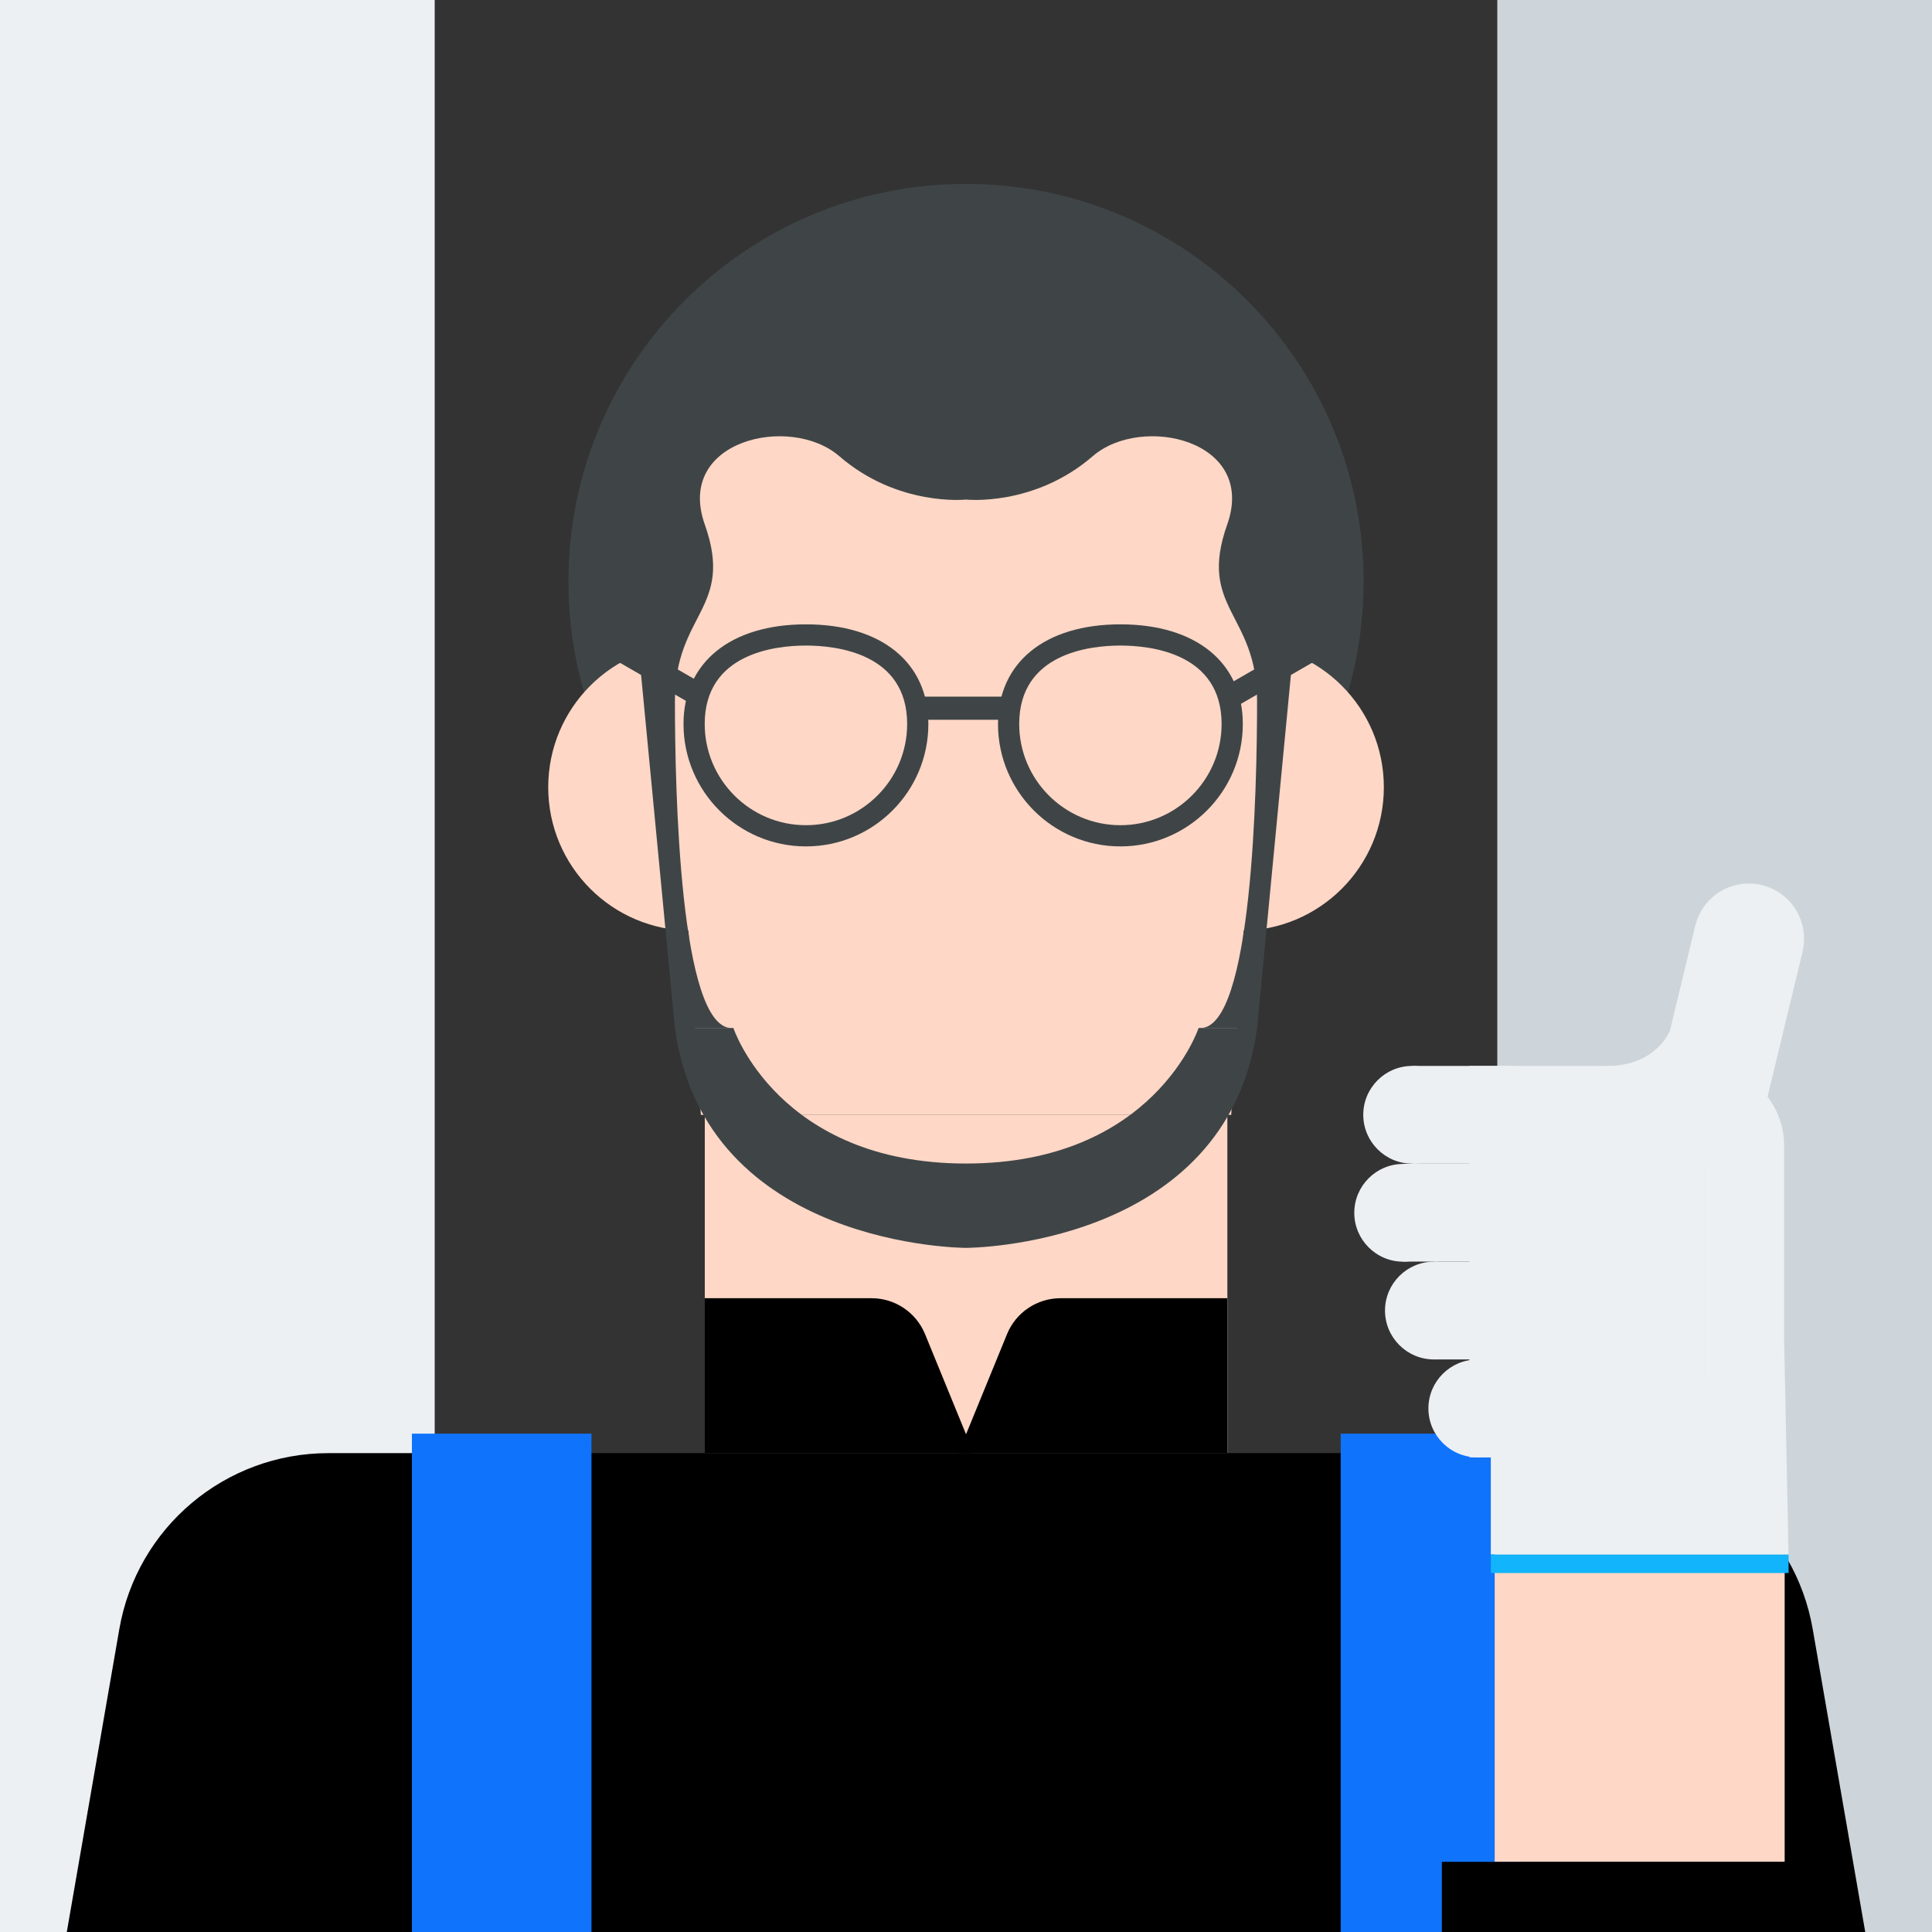 <svg width="50" height="50" viewBox="0 0 50 50" fill="none" xmlns="http://www.w3.org/2000/svg">
<rect x="0" y="0" width="50" height="50" fill="#333333" stroke="none"/>
<g clip-path="url(#clip0_13670_7323)">
<path d="M11.25 0H0V50H11.25V0Z" fill="#ECF0F3"/>
<path d="M50 0H38.75V50H50V0Z" fill="#CDD5DA"/>
<path d="M25 25.339C30.683 25.339 35.29 20.732 35.29 15.049C35.29 9.367 30.683 4.76 25 4.76C19.318 4.76 14.711 9.367 14.711 15.049C14.711 20.732 19.318 25.339 25 25.339Z" fill="#3F4547"/>
<path d="M18.24 37.607H31.764V28.852H18.24V37.607Z" fill="#FFD7C6"/>
<path d="M17.901 24.087C19.953 24.087 21.614 22.425 21.614 20.374C21.614 18.322 19.953 16.66 17.901 16.66C15.849 16.66 14.188 18.322 14.188 20.374C14.188 22.425 15.849 24.087 17.901 24.087Z" fill="#FFD7C6"/>
<path d="M32.1 24.087C34.152 24.087 35.814 22.425 35.814 20.374C35.814 18.322 34.152 16.66 32.1 16.66C30.049 16.66 28.387 18.322 28.387 20.374C28.387 22.425 30.049 24.087 32.1 24.087Z" fill="#FFD7C6"/>
<path d="M16.934 10.953H33.069L31.864 28.853H18.138L16.934 10.953Z" fill="#FFD7C6"/>
<path d="M25 12.929C25 12.929 23.239 13.12 21.721 11.806C20.452 10.709 17.469 11.392 18.239 13.572C19.012 15.75 17.467 15.865 17.467 18.129C17.467 20.393 17.586 26.607 18.937 26.607H17.467L15.9 10.25H25V12.931V12.929Z" fill="#3F4547"/>
<path d="M25 30.114V32.295C25 32.295 18.239 32.295 17.467 26.604H18.98C18.98 26.604 20.141 30.112 25 30.112V30.114Z" fill="#3F4547"/>
<path d="M25 12.929C25 12.929 26.761 13.12 28.28 11.806C29.548 10.709 32.531 11.392 31.761 13.572C30.988 15.75 32.533 15.865 32.533 18.129C32.533 20.393 32.414 26.607 31.064 26.607H32.533L34.1 10.25H25V12.931V12.929Z" fill="#3F4547"/>
<path d="M25 30.114V32.295C25 32.295 31.761 32.295 32.533 26.604H31.02C31.02 26.604 29.859 30.112 25 30.112V30.114Z" fill="#3F4547"/>
<path d="M20.858 21.905C19.11 21.905 17.689 20.483 17.689 18.737C17.689 17.146 18.903 16.158 20.858 16.158C22.812 16.158 24.026 17.146 24.026 18.737C24.026 20.485 22.604 21.905 20.858 21.905ZM20.858 16.707C20.071 16.707 18.238 16.905 18.238 18.737C18.238 20.181 19.413 21.356 20.858 21.356C22.302 21.356 23.477 20.181 23.477 18.737C23.477 16.905 21.645 16.707 20.858 16.707Z" fill="#3F4547"/>
<path d="M28.996 21.905C27.248 21.905 25.828 20.483 25.828 18.737C25.828 17.146 27.042 16.158 28.996 16.158C30.951 16.158 32.164 17.146 32.164 18.737C32.164 20.485 30.742 21.905 28.996 21.905ZM28.996 16.707C28.209 16.707 26.377 16.905 26.377 18.737C26.377 20.181 27.552 21.356 28.996 21.356C30.44 21.356 31.615 20.181 31.615 18.737C31.615 16.905 29.783 16.707 28.996 16.707Z" fill="#3F4547"/>
<path d="M26.052 18.029H23.664V18.628H26.052V18.029Z" fill="#3F4547"/>
<path d="M33.684 16.618L31.615 17.812L31.915 18.331L33.983 17.137L33.684 16.618Z" fill="#3F4547"/>
<path d="M16.015 17.136L18.084 18.33L18.383 17.812L16.315 16.618L16.015 17.136Z" fill="#3F4547"/>
<path d="M25.201 37.609H18.24V33.598H22.558C23.162 33.598 23.707 33.964 23.938 34.522L25.201 37.608V37.609Z" fill="black"/>
<path d="M24.801 37.609H31.761V33.598H27.444C26.84 33.598 26.294 33.964 26.064 34.522L24.801 37.608V37.609Z" fill="black"/>
<path d="M41.504 37.607H8.498C5.828 37.607 3.544 39.529 3.088 42.161L-1.912 71H51.913L46.913 42.161C46.457 39.529 44.173 37.607 41.502 37.607H41.504Z" fill="black"/>
<path d="M15.307 37.103H10.66V52.435H15.307V37.103Z" fill="#0F73FC"/>
<path d="M39.344 37.103H34.697V52.435H39.344V37.103Z" fill="#0F73FC"/>
<path d="M44.732 25.618C45.464 25.911 46.295 25.554 46.586 24.822C46.877 24.09 46.522 23.259 45.79 22.968C45.057 22.675 44.227 23.032 43.936 23.764C43.645 24.496 44 25.327 44.732 25.618Z" fill="#ECF0F3"/>
<path d="M46.649 24.627L43.873 23.957L42.477 29.746L45.253 30.416L46.651 24.627H46.649Z" fill="#ECF0F3"/>
<path d="M38.029 27.587V37.715H44.118V27.587H38.029Z" fill="#ECF0F3"/>
<path d="M36.546 30.115C37.245 30.115 37.811 29.548 37.811 28.851C37.811 28.153 37.243 27.586 36.546 27.586C35.849 27.586 35.281 28.153 35.281 28.851C35.281 29.548 35.849 30.115 36.546 30.115Z" fill="#ECF0F3"/>
<path d="M36.545 27.586V30.117H39.186V27.586H36.545Z" fill="#ECF0F3"/>
<path d="M36.313 32.652C37.013 32.652 37.578 32.085 37.578 31.388C37.578 30.69 37.011 30.123 36.313 30.123C35.616 30.123 35.049 30.69 35.049 31.388C35.049 32.085 35.616 32.652 36.313 32.652Z" fill="#ECF0F3"/>
<path d="M36.312 30.119V32.65H39.748V30.119H36.312Z" fill="#ECF0F3"/>
<path d="M37.108 35.182C37.808 35.182 38.373 34.614 38.373 33.917C38.373 33.22 37.806 32.652 37.108 32.652C36.411 32.652 35.844 33.22 35.844 33.917C35.844 34.614 36.411 35.182 37.108 35.182Z" fill="#ECF0F3"/>
<path d="M37.109 32.65V35.182H40.31V32.65H37.109Z" fill="#ECF0F3"/>
<path d="M38.231 37.715C38.931 37.715 39.496 37.148 39.496 36.45C39.496 35.753 38.929 35.185 38.231 35.185C37.534 35.185 36.967 35.753 36.967 36.45C36.967 37.148 37.534 37.715 38.231 37.715Z" fill="#ECF0F3"/>
<path d="M38.23 35.182V37.713H40.2V35.182H38.23Z" fill="#ECF0F3"/>
<path d="M46.187 38.56H38.682V48.184H46.187V38.56Z" fill="#FFD7C6"/>
<path d="M44.117 37.715V27.587C45.252 27.587 46.172 28.507 46.172 29.642V35.658C46.172 36.792 45.252 37.713 44.117 37.713V37.715Z" fill="#ECF0F3"/>
<path d="M38.582 37.714L46.176 34.82L46.287 40.23H38.582V37.714Z" fill="#ECF0F3"/>
<path d="M46.289 40.232H38.582V40.71H46.289V40.232Z" fill="#12B4FB"/>
<path d="M43.218 26.676C43.218 26.676 42.87 27.589 41.576 27.589L43.218 28.296V26.676Z" fill="#ECF0F3"/>
<path d="M47.554 48.184H37.315V70.999H47.554V48.184Z" fill="black"/>
</g>
<defs>
<clipPath id="clip0_13670_7323">
<rect width="50" height="50" fill="white"/>
</clipPath>
</defs>
</svg>

